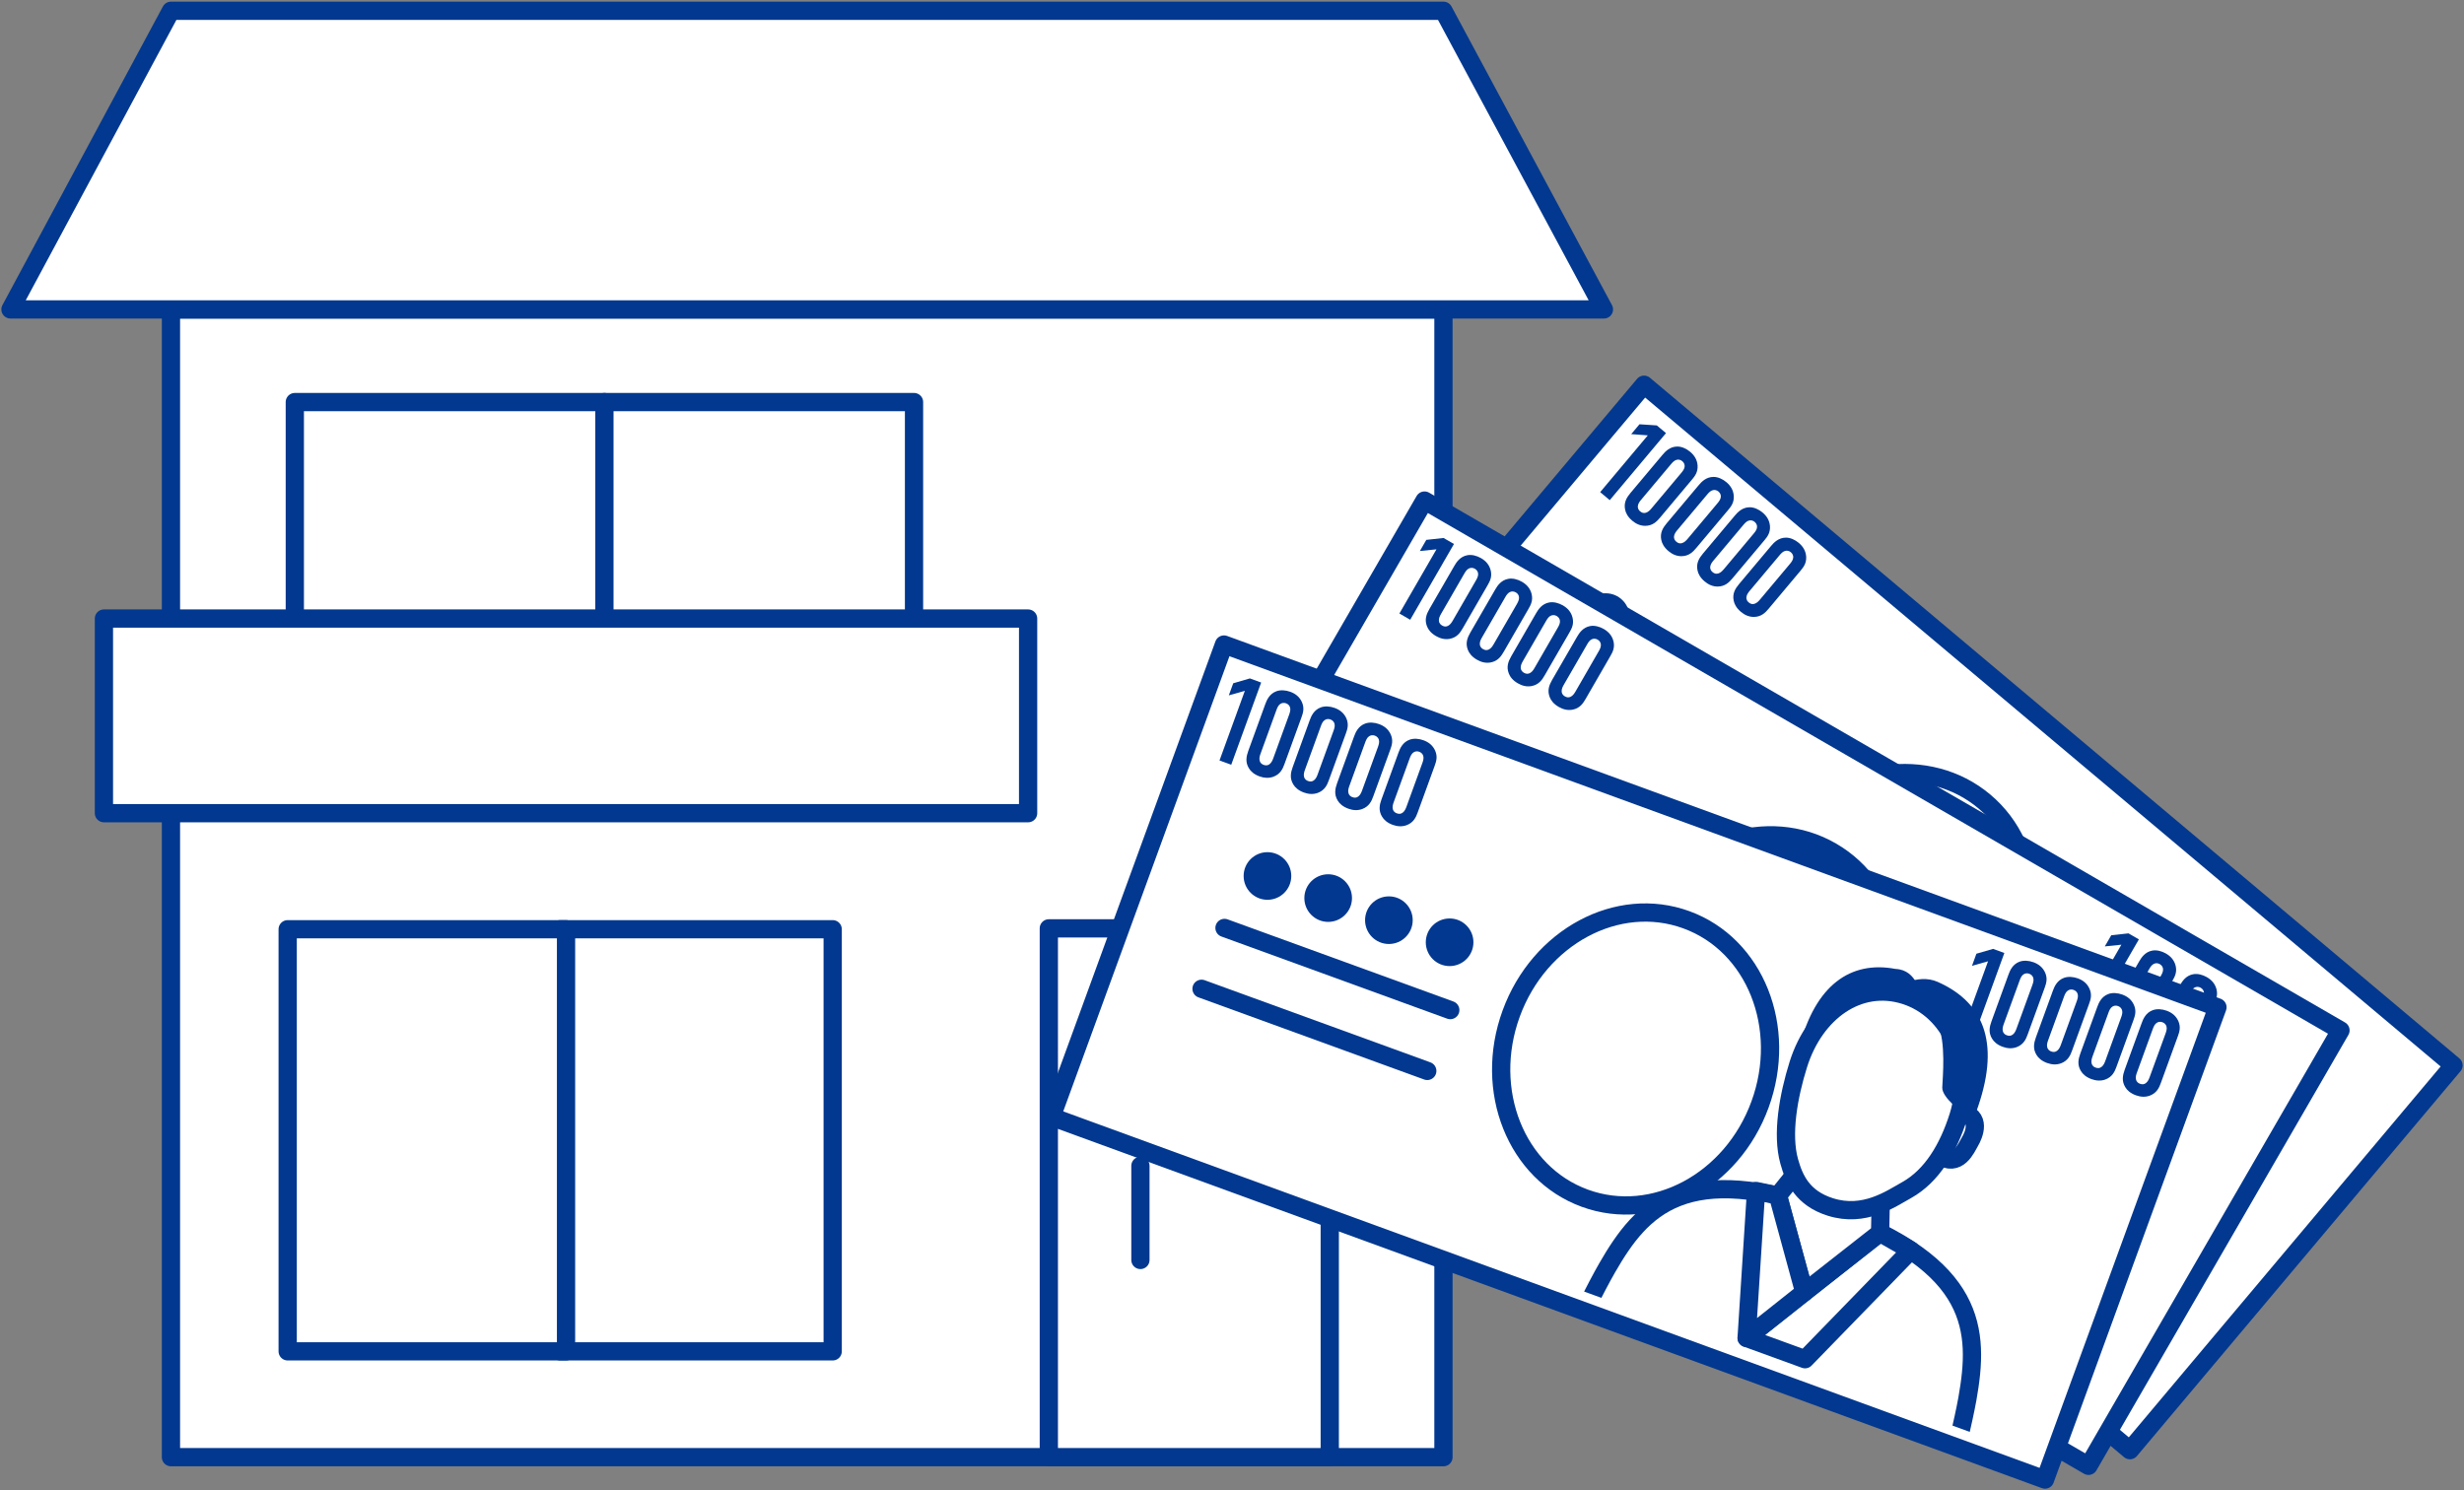 <?xml version="1.0" encoding="utf-8"?>
<!-- Generator: Adobe Illustrator 16.0.0, SVG Export Plug-In . SVG Version: 6.00 Build 0)  -->
<!DOCTYPE svg PUBLIC "-//W3C//DTD SVG 1.1//EN" "http://www.w3.org/Graphics/SVG/1.1/DTD/svg11.dtd">
<svg version="1.1" id="pict" xmlns="http://www.w3.org/2000/svg" xmlns:xlink="http://www.w3.org/1999/xlink" x="0px" y="0px"
	 width="162px" height="98px" viewBox="0 0 162 98" enable-background="new 0 0 162 98" xml:space="preserve">
<rect x="0" y="0" width="162" height="98" fill="#808080" stroke="none"/>
<g>
	<path fill="#02388F" d="M148.171,62.052l-1.092-0.08l0.543-0.648l1.141,0.075l0.604,0.507l-3.699,4.408l-0.629-0.528
		L148.171,62.052z"/>
	<path fill="#02388F" d="M149.136,63.333c0.186-0.22,0.488-0.544,0.973-0.546c0.291-0.002,0.602,0.14,0.848,0.346
		c0.27,0.227,0.459,0.515,0.486,0.903c0.027,0.429-0.168,0.686-0.367,0.924l-2.104,2.506c-0.211,0.252-0.479,0.533-0.975,0.535
		c-0.32-0.001-0.6-0.129-0.846-0.334c-0.295-0.249-0.43-0.511-0.473-0.741c-0.094-0.464,0.105-0.791,0.354-1.087L149.136,63.333z
		 M150.373,64.52c0.094-0.113,0.209-0.263,0.219-0.416c0.014-0.118-0.033-0.254-0.152-0.354c-0.113-0.095-0.25-0.124-0.375-0.089
		c-0.15,0.036-0.273,0.169-0.373,0.288l-1.955,2.33c-0.1,0.12-0.205,0.258-0.219,0.417c-0.02,0.188,0.076,0.291,0.152,0.354
		c0.119,0.101,0.234,0.131,0.375,0.089c0.16-0.049,0.277-0.176,0.373-0.289L150.373,64.52z"/>
	<path fill="#02388F" d="M151.515,65.329c0.186-0.22,0.488-0.544,0.975-0.546c0.291-0.002,0.6,0.139,0.846,0.346
		c0.271,0.227,0.459,0.515,0.488,0.903c0.025,0.429-0.168,0.685-0.369,0.924l-2.104,2.506c-0.211,0.252-0.479,0.532-0.975,0.535
		c-0.32-0.001-0.6-0.128-0.846-0.334c-0.295-0.249-0.43-0.511-0.473-0.741c-0.094-0.464,0.105-0.791,0.355-1.087L151.515,65.329z
		 M152.751,66.517c0.096-0.113,0.211-0.263,0.219-0.417c0.014-0.117-0.031-0.253-0.152-0.354c-0.113-0.095-0.25-0.124-0.375-0.089
		c-0.148,0.036-0.271,0.169-0.371,0.289l-1.955,2.33c-0.102,0.12-0.207,0.257-0.221,0.417c-0.02,0.188,0.078,0.291,0.152,0.354
		c0.121,0.101,0.234,0.131,0.375,0.089c0.16-0.049,0.277-0.176,0.373-0.29L152.751,66.517z"/>
	<path fill="#02388F" d="M153.896,67.327c0.186-0.221,0.488-0.545,0.973-0.546c0.291-0.002,0.602,0.14,0.848,0.346
		c0.27,0.227,0.459,0.515,0.486,0.903c0.027,0.429-0.168,0.685-0.367,0.924l-2.104,2.506c-0.211,0.252-0.479,0.532-0.975,0.535
		c-0.32-0.001-0.6-0.128-0.846-0.334c-0.297-0.249-0.43-0.511-0.473-0.741c-0.094-0.464,0.105-0.791,0.354-1.087L153.896,67.327z
		 M155.132,68.513c0.094-0.112,0.209-0.263,0.219-0.416c0.014-0.117-0.033-0.253-0.152-0.354c-0.113-0.095-0.25-0.124-0.375-0.089
		c-0.15,0.036-0.273,0.169-0.373,0.289l-1.955,2.33c-0.1,0.12-0.205,0.257-0.219,0.417c-0.02,0.188,0.076,0.291,0.152,0.354
		c0.119,0.101,0.232,0.131,0.375,0.089c0.16-0.048,0.277-0.176,0.373-0.289L155.132,68.513z"/>
	<path fill="#02388F" d="M156.275,69.323c0.186-0.22,0.488-0.544,0.975-0.546c0.289-0.002,0.6,0.14,0.846,0.346
		c0.271,0.227,0.459,0.515,0.488,0.903c0.025,0.429-0.168,0.686-0.369,0.924l-2.104,2.506c-0.211,0.252-0.479,0.533-0.975,0.535
		c-0.32-0.001-0.6-0.129-0.846-0.335c-0.295-0.248-0.43-0.51-0.473-0.74c-0.094-0.464,0.105-0.791,0.354-1.087L156.275,69.323z
		 M157.511,70.51c0.094-0.113,0.209-0.263,0.219-0.416c0.014-0.118-0.033-0.254-0.152-0.354c-0.113-0.095-0.25-0.124-0.375-0.089
		c-0.15,0.036-0.271,0.169-0.371,0.289l-1.957,2.33c-0.1,0.12-0.205,0.258-0.219,0.417c-0.02,0.188,0.078,0.291,0.152,0.354
		c0.121,0.1,0.234,0.131,0.375,0.089c0.16-0.049,0.277-0.176,0.373-0.289L157.511,70.51z"/>
	<path fill="#02388F" d="M146.027,66.321c0.145-0.25,0.387-0.621,0.863-0.707c0.287-0.052,0.617,0.033,0.895,0.194
		c0.305,0.176,0.541,0.427,0.637,0.805c0.1,0.418-0.047,0.704-0.203,0.974l-1.635,2.833c-0.166,0.285-0.381,0.607-0.867,0.696
		c-0.316,0.054-0.613-0.022-0.891-0.183c-0.336-0.193-0.512-0.428-0.596-0.647c-0.172-0.441-0.031-0.797,0.162-1.132L146.027,66.321
		z M147.451,67.276c0.072-0.127,0.16-0.296,0.143-0.448c-0.006-0.118-0.076-0.244-0.211-0.322c-0.129-0.074-0.27-0.078-0.387-0.022
		c-0.141,0.062-0.238,0.214-0.314,0.349l-1.521,2.634c-0.078,0.135-0.158,0.289-0.145,0.449c0.014,0.188,0.127,0.273,0.213,0.322
		c0.135,0.078,0.252,0.088,0.385,0.022c0.148-0.075,0.242-0.221,0.316-0.35L147.451,67.276z"/>
	<path fill="#02388F" d="M148.716,67.875c0.145-0.25,0.387-0.622,0.863-0.707c0.287-0.052,0.617,0.033,0.895,0.193
		c0.307,0.177,0.541,0.427,0.637,0.805c0.1,0.417-0.047,0.704-0.203,0.974l-1.635,2.833c-0.164,0.285-0.379,0.608-0.867,0.696
		c-0.316,0.055-0.613-0.022-0.891-0.183c-0.334-0.193-0.512-0.429-0.596-0.647c-0.172-0.44-0.031-0.797,0.162-1.132L148.716,67.875z
		 M150.14,68.829c0.074-0.127,0.16-0.295,0.145-0.448c-0.008-0.118-0.078-0.244-0.213-0.322c-0.129-0.074-0.268-0.078-0.385-0.022
		c-0.141,0.061-0.238,0.214-0.316,0.348l-1.521,2.635c-0.078,0.135-0.156,0.289-0.145,0.448c0.016,0.189,0.127,0.273,0.213,0.322
		c0.135,0.078,0.252,0.089,0.385,0.023c0.148-0.076,0.242-0.221,0.316-0.35L150.14,68.829z"/>
	<g>
		
			<rect x="11.24" y="20.346" fill="#FFFFFF" stroke="#02388F" stroke-width="1.2" stroke-linecap="round" stroke-linejoin="round" stroke-miterlimit="10" width="83.662" height="75.473"/>
		
			<polygon fill="#FFFFFF" stroke="#02388F" stroke-width="1.2" stroke-linecap="round" stroke-linejoin="round" stroke-miterlimit="10" points="
			94.902,0.708 11.24,0.708 0.689,20.346 105.453,20.346 		"/>
		
			<rect x="68.957" y="61.046" fill="#FFFFFF" stroke="#02388F" stroke-width="1.2" stroke-linecap="round" stroke-linejoin="round" stroke-miterlimit="10" width="18.47" height="34.773"/>
		
			<rect x="36.831" y="61.104" fill="#FFFFFF" stroke="#02388F" stroke-width="1.2" stroke-linecap="round" stroke-linejoin="round" stroke-miterlimit="10" width="17.916" height="27.756"/>
		
			<rect x="18.914" y="61.104" fill="#FFFFFF" stroke="#02388F" stroke-width="1.2" stroke-linecap="round" stroke-linejoin="round" stroke-miterlimit="10" width="18.301" height="27.756"/>
		
			<rect x="19.383" y="26.439" fill="#FFFFFF" stroke="#02388F" stroke-width="1.2" stroke-linecap="round" stroke-linejoin="round" stroke-miterlimit="10" width="40.711" height="20.635"/>
		
			<line fill="#FFFFFF" stroke="#02388F" stroke-width="1.2" stroke-linecap="round" stroke-linejoin="round" stroke-miterlimit="10" x1="39.738" y1="26.439" x2="39.738" y2="47.074"/>
		
			<rect x="6.833" y="40.674" fill="#FFFFFF" stroke="#02388F" stroke-width="1.2" stroke-linecap="round" stroke-linejoin="round" stroke-miterlimit="10" width="60.762" height="12.799"/>
		
			<line fill="#FFFFFF" stroke="#02388F" stroke-width="1.2" stroke-linecap="round" stroke-linejoin="round" stroke-miterlimit="10" x1="74.979" y1="76.663" x2="74.979" y2="82.851"/>
		
			<polygon fill="#FFFFFF" stroke="#02388F" stroke-width="1.2" stroke-linecap="round" stroke-linejoin="round" stroke-miterlimit="10" points="
			140.035,95.359 86.814,50.604 108.091,25.298 161.31,70.055 		"/>
		
			<path fill="#FFFFFF" stroke="#02388F" stroke-width="1.2" stroke-linecap="round" stroke-linejoin="round" stroke-miterlimit="10" d="
			M117.535,54.56c3.463-4.12,9.256-4.951,12.936-1.854c3.684,3.096,3.861,8.944,0.395,13.066c-3.459,4.119-9.254,4.946-12.934,1.851
			C114.25,64.528,114.072,58.677,117.535,54.56z"/>
		<g>
			<defs>
				<polygon id="SVGID_1_" points="156.121,70.092 132.376,50.168 114.257,72.091 138.001,92.015 				"/>
			</defs>
			<clipPath id="SVGID_2_">
				<use xlink:href="#SVGID_1_"  overflow="visible"/>
			</clipPath>
			
				<path clip-path="url(#SVGID_2_)" fill="#FFFFFF" stroke="#02388F" stroke-width="1.2" stroke-linecap="round" stroke-linejoin="round" stroke-miterlimit="10" d="
				M114.566,75.346c0,0,2.092-2.002,3.188-2.923c3.488-2.934,7.266-4.979,15.105,1.6c7.842,6.579,6.48,10.654,4.197,14.599
				c-0.717,1.239-2.324,3.645-2.324,3.645L114.566,75.346z"/>
			
				<polygon clip-path="url(#SVGID_2_)" fill="#FFFFFF" stroke="#02388F" stroke-width="1.2" stroke-linecap="round" stroke-linejoin="round" stroke-miterlimit="10" points="
				127.917,82.525 136.898,78.179 135.369,76.375 124.787,79.898 			"/>
			
				<polygon clip-path="url(#SVGID_2_)" fill="#FFFFFF" stroke="#02388F" stroke-width="1.2" stroke-linecap="round" stroke-linejoin="round" stroke-miterlimit="10" points="
				135.398,76.4 136.183,74.369 134.22,72.721 133.748,72.325 131.783,70.677 129.919,71.803 129.376,78.37 			"/>
			<g clip-path="url(#SVGID_2_)">
				<path fill="#02388F" d="M141.226,62.007c0,0,0.928,8.314,2.119,9.312c0.17,0.143,0.287,0.516,0.699-0.219
					c2.963-3.505,3.078-6.474,0.551-8.908c-1.061-1.022-2.834-0.564-2.834-0.564"/>
				<g>
					
						<path fill="#FFFFFF" stroke="#02388F" stroke-width="1.2" stroke-linecap="round" stroke-linejoin="round" stroke-miterlimit="10" d="
						M143.06,70.739c1.303,0.751,0.299,1.75-0.061,2.045c-0.357,0.295-1.32,1.374-2.182,0.192"/>
					<path fill="#02388F" d="M141.931,62.409c0,0-5.688,1.253-7.365,0.737c2.398-3.531,5.152-4.23,7.717-2.704
						c1.363,0.558,0.936,2.249,0.936,2.249"/>
					
						<path fill="#FFFFFF" stroke="#02388F" stroke-width="1.2" stroke-linecap="round" stroke-linejoin="round" stroke-miterlimit="10" d="
						M142.269,62.274c2.523,1.936,2.785,5.827,0.586,8.693c-1.348,1.756-2.988,3.092-4.863,3.393
						c-1.184,0.19-3.232,0.753-5.086-0.67c-1.531-1.176-1.609-2.56-1.518-3.747c0.141-1.834,1.404-4.036,2.752-5.792
						C136.339,61.286,139.748,60.338,142.269,62.274z"/>
					<path fill="#02388F" d="M143.646,64.771c0.133,1.32-0.891,3.435-1.141,4.055c-0.25,0.621,0.688,1.99,0.688,1.99l1.703-3.054
						L143.646,64.771z"/>
				</g>
			</g>
			
				<polygon clip-path="url(#SVGID_2_)" fill="#FFFFFF" stroke="#02388F" stroke-width="1.2" stroke-linecap="round" stroke-linejoin="round" stroke-miterlimit="10" points="
				128.673,71.028 124.787,79.898 129.376,78.37 129.919,71.803 			"/>
		</g>
		
			<line fill="#FFFFFF" stroke="#02388F" stroke-width="1.2" stroke-linecap="round" stroke-linejoin="round" stroke-miterlimit="10" x1="98.962" y1="46.064" x2="111.062" y2="56.217"/>
		
			<line fill="#FFFFFF" stroke="#02388F" stroke-width="1.2" stroke-linecap="round" stroke-linejoin="round" stroke-miterlimit="10" x1="101.75" y1="42.821" x2="113.849" y2="52.975"/>
		<path fill="#02388F" d="M108.339,28.628l-1.092-0.081l0.543-0.648l1.139,0.075l0.605,0.507l-3.699,4.408l-0.629-0.528
			L108.339,28.628z"/>
		<path fill="#02388F" d="M109.304,29.909c0.184-0.22,0.486-0.544,0.973-0.546c0.291-0.002,0.602,0.14,0.846,0.346
			c0.271,0.227,0.461,0.515,0.488,0.903c0.025,0.429-0.168,0.686-0.369,0.924l-2.102,2.506c-0.213,0.252-0.479,0.533-0.977,0.535
			c-0.32-0.001-0.6-0.129-0.844-0.334c-0.297-0.249-0.432-0.511-0.475-0.741c-0.094-0.464,0.107-0.791,0.355-1.087L109.304,29.909z
			 M110.539,31.096c0.096-0.113,0.211-0.264,0.221-0.416c0.012-0.118-0.033-0.254-0.154-0.354c-0.113-0.095-0.25-0.124-0.375-0.089
			c-0.148,0.036-0.271,0.169-0.371,0.289l-1.955,2.33c-0.102,0.12-0.205,0.257-0.221,0.417c-0.018,0.188,0.078,0.291,0.152,0.354
			c0.121,0.1,0.234,0.131,0.377,0.089c0.158-0.049,0.277-0.176,0.371-0.29L110.539,31.096z"/>
		<path fill="#02388F" d="M111.683,31.906c0.186-0.221,0.488-0.545,0.973-0.546c0.291-0.002,0.602,0.139,0.848,0.346
			c0.27,0.227,0.459,0.515,0.486,0.903c0.027,0.429-0.168,0.685-0.367,0.924l-2.104,2.506c-0.213,0.252-0.479,0.532-0.975,0.535
			c-0.322-0.001-0.6-0.128-0.846-0.334c-0.297-0.249-0.43-0.511-0.475-0.741c-0.092-0.464,0.107-0.791,0.355-1.087L111.683,31.906z
			 M112.919,33.092c0.094-0.112,0.209-0.263,0.219-0.416c0.014-0.117-0.033-0.253-0.152-0.354c-0.115-0.095-0.252-0.124-0.377-0.089
			c-0.148,0.036-0.271,0.169-0.371,0.289l-1.955,2.33c-0.1,0.12-0.205,0.257-0.221,0.417c-0.018,0.188,0.078,0.291,0.154,0.354
			c0.119,0.101,0.232,0.131,0.375,0.089c0.16-0.049,0.277-0.176,0.373-0.289L112.919,33.092z"/>
		<path fill="#02388F" d="M114.062,33.902c0.186-0.22,0.488-0.544,0.975-0.546c0.291-0.002,0.6,0.14,0.846,0.346
			c0.271,0.227,0.459,0.515,0.488,0.903c0.025,0.429-0.168,0.685-0.369,0.924l-2.102,2.506c-0.213,0.252-0.48,0.532-0.977,0.535
			c-0.32-0.001-0.6-0.128-0.844-0.334c-0.297-0.249-0.432-0.511-0.475-0.741c-0.094-0.464,0.107-0.791,0.355-1.087L114.062,33.902z
			 M115.298,35.089c0.096-0.112,0.211-0.263,0.221-0.416c0.012-0.117-0.033-0.253-0.154-0.354c-0.113-0.095-0.25-0.124-0.375-0.089
			c-0.148,0.036-0.271,0.169-0.371,0.289l-1.955,2.33c-0.102,0.12-0.205,0.258-0.221,0.417c-0.02,0.188,0.078,0.291,0.152,0.354
			c0.121,0.101,0.234,0.131,0.377,0.089c0.158-0.048,0.275-0.176,0.371-0.289L115.298,35.089z"/>
		<path fill="#02388F" d="M116.443,35.899c0.184-0.221,0.488-0.544,0.973-0.546c0.291-0.002,0.602,0.139,0.848,0.346
			c0.27,0.227,0.459,0.515,0.486,0.903c0.025,0.429-0.168,0.685-0.369,0.924l-2.102,2.506c-0.213,0.252-0.479,0.533-0.975,0.535
			c-0.322-0.001-0.602-0.129-0.846-0.334c-0.297-0.249-0.43-0.511-0.475-0.741c-0.094-0.463,0.107-0.791,0.355-1.086L116.443,35.899
			z M117.677,37.086c0.096-0.113,0.211-0.263,0.221-0.417c0.014-0.117-0.033-0.253-0.154-0.354c-0.113-0.095-0.25-0.124-0.375-0.089
			c-0.148,0.035-0.271,0.169-0.371,0.288l-1.955,2.33c-0.1,0.12-0.205,0.258-0.221,0.417c-0.018,0.188,0.078,0.291,0.154,0.354
			c0.119,0.101,0.232,0.131,0.375,0.089c0.158-0.049,0.277-0.176,0.371-0.289L117.677,37.086z"/>
		<circle fill="#02388F" cx="105.57" cy="40.577" r="1.566"/>
		<circle fill="#02388F" cx="108.826" cy="43.308" r="1.566"/>
		<circle fill="#02388F" cx="112.08" cy="46.039" r="1.566"/>
		<circle fill="#02388F" cx="115.334" cy="48.77" r="1.566"/>
		
			<rect x="80.663" y="48.079" transform="matrix(0.866 0.501 -0.501 0.866 47.892 -49.133)" fill="#FFFFFF" stroke="#02388F" stroke-width="1.2" stroke-linecap="round" stroke-linejoin="round" stroke-miterlimit="10" width="69.538" height="33.063"/>
		
			<path fill="#FFFFFF" stroke="#02388F" stroke-width="1.2" stroke-linecap="round" stroke-linejoin="round" stroke-miterlimit="10" d="
			M108.001,60.063c2.695-4.659,8.254-6.483,12.418-4.073c4.164,2.41,5.354,8.138,2.656,12.799
			c-2.691,4.657-8.256,6.478-12.416,4.069C106.496,70.45,105.306,64.719,108.001,60.063z"/>
		<g>
			<defs>
				<polygon id="SVGID_3_" points="148.699,68.659 121.855,53.161 107.818,77.897 134.662,93.396 				"/>
			</defs>
			<clipPath id="SVGID_4_">
				<use xlink:href="#SVGID_3_"  overflow="visible"/>
			</clipPath>
			
				<path clip-path="url(#SVGID_4_)" fill="#FFFFFF" stroke="#02388F" stroke-width="1.2" stroke-linecap="round" stroke-linejoin="round" stroke-miterlimit="10" d="
				M108.687,81.048c0,0,1.713-2.334,2.631-3.431c2.926-3.495,6.289-6.166,15.154-1.048c8.863,5.118,8.232,9.366,6.67,13.648
				c-0.49,1.344-1.656,3.993-1.656,3.993L108.687,81.048z"/>
			
				<polygon clip-path="url(#SVGID_4_)" fill="#FFFFFF" stroke="#02388F" stroke-width="1.2" stroke-linecap="round" stroke-linejoin="round" stroke-miterlimit="10" points="
				123.082,85.801 131.171,79.961 129.351,78.449 119.542,83.757 			"/>
			
				<polygon clip-path="url(#SVGID_4_)" fill="#FFFFFF" stroke="#02388F" stroke-width="1.2" stroke-linecap="round" stroke-linejoin="round" stroke-miterlimit="10" points="
				129.384,78.469 129.806,76.333 127.585,75.051 127.052,74.743 124.832,73.46 123.193,74.894 123.796,81.455 			"/>
			<g clip-path="url(#SVGID_4_)">
				<path fill="#02388F" d="M132.626,63.283c0,0,2.357,8.027,3.703,8.802c0.191,0.11,0.371,0.458,0.65-0.337
					c2.311-3.967,1.908-6.91-1.004-8.869c-1.223-0.822-2.891-0.063-2.891-0.063"/>
				<g>
					
						<path fill="#FFFFFF" stroke="#02388F" stroke-width="1.2" stroke-linecap="round" stroke-linejoin="round" stroke-miterlimit="10" d="
						M135.949,71.564c1.412,0.513,0.598,1.671,0.295,2.024c-0.303,0.353-1.063,1.583-2.117,0.568"/>
					<path fill="#02388F" d="M133.39,63.556c0,0-5.383,2.222-7.127,2.005c1.75-3.895,4.34-5.061,7.131-4.003
						c1.439,0.313,1.313,2.051,1.313,2.051"/>
					
						<path fill="#FFFFFF" stroke="#02388F" stroke-width="1.2" stroke-linecap="round" stroke-linejoin="round" stroke-miterlimit="10" d="
						M133.701,63.365c2.818,1.468,3.752,5.255,2.084,8.459c-1.021,1.963-2.404,3.564-4.199,4.186
						c-1.133,0.393-3.051,1.303-5.125,0.223c-1.713-0.892-2.029-2.242-2.145-3.426c-0.18-1.831,0.682-4.219,1.705-6.183
						C127.689,63.421,130.88,61.896,133.701,63.365z"/>
					<path fill="#02388F" d="M135.488,65.584c0.361,1.277-0.281,3.537-0.418,4.191c-0.139,0.654,1.021,1.84,1.021,1.84l1.148-3.303
						L135.488,65.584z"/>
				</g>
			</g>
			
				<polygon clip-path="url(#SVGID_4_)" fill="#FFFFFF" stroke="#02388F" stroke-width="1.2" stroke-linecap="round" stroke-linejoin="round" stroke-miterlimit="10" points="
				121.832,74.346 119.542,83.757 123.796,81.455 123.193,74.894 			"/>
		</g>
		
			<line fill="#FFFFFF" stroke="#02388F" stroke-width="1.2" stroke-linecap="round" stroke-linejoin="round" stroke-miterlimit="10" x1="88.236" y1="54.921" x2="101.916" y2="62.819"/>
		
			<line fill="#FFFFFF" stroke="#02388F" stroke-width="1.2" stroke-linecap="round" stroke-linejoin="round" stroke-miterlimit="10" x1="90.417" y1="51.244" x2="104.097" y2="59.142"/>
		<path fill="#02388F" d="M94.443,36.122l-1.09,0.111l0.422-0.733l1.135-0.124l0.684,0.395l-2.877,4.983l-0.711-0.411L94.443,36.122
			z"/>
		<path fill="#02388F" d="M95.615,37.215c0.143-0.249,0.385-0.621,0.863-0.707c0.287-0.052,0.615,0.033,0.895,0.194
			c0.305,0.176,0.541,0.427,0.635,0.805c0.102,0.417-0.045,0.704-0.201,0.974l-1.637,2.833c-0.164,0.285-0.377,0.608-0.865,0.696
			c-0.316,0.054-0.615-0.023-0.891-0.183c-0.336-0.193-0.514-0.429-0.596-0.647c-0.172-0.44-0.033-0.797,0.16-1.132L95.615,37.215z
			 M97.037,38.17c0.074-0.128,0.162-0.296,0.145-0.448c-0.008-0.118-0.076-0.244-0.213-0.322c-0.127-0.074-0.268-0.078-0.385-0.022
			c-0.141,0.061-0.238,0.214-0.316,0.349l-1.52,2.634c-0.078,0.136-0.158,0.29-0.145,0.449c0.014,0.189,0.127,0.273,0.213,0.323
			c0.135,0.078,0.252,0.088,0.385,0.022c0.148-0.076,0.242-0.222,0.316-0.35L97.037,38.17z"/>
		<path fill="#02388F" d="M98.304,38.769c0.145-0.25,0.387-0.622,0.863-0.707c0.287-0.053,0.617,0.033,0.895,0.193
			c0.307,0.177,0.541,0.427,0.637,0.805c0.1,0.418-0.047,0.704-0.203,0.974l-1.635,2.833c-0.166,0.285-0.379,0.607-0.867,0.696
			c-0.316,0.055-0.613-0.022-0.891-0.183c-0.336-0.193-0.512-0.429-0.596-0.647c-0.172-0.44-0.033-0.797,0.16-1.132L98.304,38.769z
			 M99.728,39.723c0.072-0.127,0.16-0.296,0.143-0.448c-0.006-0.118-0.076-0.244-0.211-0.322c-0.129-0.074-0.27-0.079-0.385-0.023
			c-0.141,0.062-0.24,0.214-0.316,0.349l-1.521,2.634c-0.078,0.135-0.158,0.29-0.145,0.449c0.014,0.188,0.127,0.273,0.213,0.322
			c0.135,0.078,0.252,0.088,0.385,0.022c0.148-0.075,0.242-0.221,0.316-0.349L99.728,39.723z"/>
		<path fill="#02388F" d="M100.994,40.322c0.145-0.25,0.387-0.622,0.865-0.707c0.285-0.052,0.615,0.033,0.895,0.193
			c0.305,0.177,0.541,0.427,0.635,0.805c0.102,0.418-0.045,0.704-0.201,0.974l-1.637,2.833c-0.164,0.285-0.379,0.607-0.865,0.696
			c-0.316,0.055-0.613-0.022-0.893-0.183c-0.334-0.193-0.512-0.428-0.594-0.647c-0.174-0.44-0.033-0.797,0.16-1.131L100.994,40.322z
			 M102.417,41.277c0.074-0.128,0.162-0.296,0.145-0.448c-0.008-0.118-0.076-0.244-0.213-0.322
			c-0.127-0.074-0.268-0.078-0.385-0.022c-0.141,0.062-0.238,0.214-0.316,0.349l-1.52,2.634c-0.078,0.136-0.158,0.29-0.145,0.449
			c0.014,0.188,0.127,0.273,0.211,0.322c0.137,0.079,0.254,0.088,0.387,0.023c0.148-0.075,0.242-0.221,0.316-0.35L102.417,41.277z"
			/>
		<path fill="#02388F" d="M103.685,41.875c0.145-0.249,0.387-0.621,0.863-0.707c0.287-0.053,0.617,0.033,0.895,0.193
			c0.305,0.177,0.541,0.427,0.637,0.805c0.1,0.418-0.047,0.704-0.203,0.974l-1.635,2.833c-0.166,0.285-0.379,0.608-0.867,0.696
			c-0.316,0.054-0.615-0.023-0.891-0.183c-0.336-0.193-0.514-0.428-0.596-0.647c-0.172-0.44-0.033-0.797,0.16-1.132L103.685,41.875z
			 M105.107,42.83c0.074-0.127,0.162-0.296,0.145-0.448c-0.008-0.118-0.076-0.244-0.213-0.322c-0.127-0.074-0.268-0.079-0.385-0.023
			c-0.141,0.062-0.238,0.214-0.314,0.349l-1.521,2.634c-0.078,0.136-0.158,0.29-0.145,0.449c0.014,0.189,0.127,0.273,0.213,0.322
			c0.135,0.078,0.252,0.089,0.385,0.022c0.148-0.075,0.242-0.221,0.316-0.349L105.107,42.83z"/>
		<path fill="#02388F" d="M139.474,62.121l-1.09,0.111l0.424-0.733l1.133-0.124l0.684,0.395l-2.877,4.983l-0.711-0.411
			L139.474,62.121z"/>
		<path fill="#02388F" d="M140.646,63.215c0.145-0.25,0.387-0.622,0.863-0.707c0.287-0.053,0.617,0.033,0.895,0.193
			c0.307,0.177,0.541,0.427,0.637,0.805c0.1,0.418-0.047,0.704-0.203,0.974l-1.635,2.833c-0.164,0.285-0.379,0.607-0.867,0.696
			c-0.316,0.054-0.613-0.023-0.891-0.183c-0.336-0.193-0.512-0.428-0.596-0.647c-0.172-0.441-0.031-0.797,0.16-1.132L140.646,63.215
			z M142.07,64.169c0.074-0.127,0.16-0.296,0.143-0.448c-0.006-0.118-0.076-0.244-0.211-0.322c-0.129-0.074-0.268-0.078-0.385-0.022
			c-0.141,0.061-0.24,0.214-0.316,0.349l-1.521,2.634c-0.078,0.135-0.158,0.289-0.145,0.449c0.016,0.188,0.127,0.273,0.213,0.322
			c0.135,0.078,0.252,0.088,0.385,0.022c0.148-0.075,0.242-0.221,0.316-0.35L142.07,64.169z"/>
		<path fill="#02388F" d="M143.335,64.768c0.145-0.25,0.387-0.622,0.863-0.707c0.287-0.053,0.617,0.033,0.895,0.193
			c0.307,0.177,0.541,0.427,0.637,0.805c0.1,0.417-0.045,0.704-0.203,0.974l-1.635,2.833c-0.164,0.285-0.379,0.607-0.867,0.696
			c-0.316,0.054-0.613-0.022-0.891-0.183c-0.334-0.193-0.512-0.429-0.596-0.647c-0.172-0.44-0.031-0.797,0.162-1.132L143.335,64.768
			z M144.759,65.722c0.074-0.127,0.16-0.295,0.145-0.448c-0.008-0.118-0.078-0.244-0.213-0.322
			c-0.129-0.074-0.268-0.078-0.385-0.023c-0.141,0.062-0.238,0.214-0.316,0.349l-1.521,2.634c-0.078,0.135-0.156,0.29-0.145,0.449
			c0.016,0.189,0.127,0.273,0.213,0.322c0.135,0.078,0.252,0.089,0.385,0.022c0.148-0.075,0.242-0.221,0.316-0.349L144.759,65.722z"
			/>
		<circle fill="#02388F" cx="93.791" cy="48.37" r="1.565"/>
		<circle fill="#02388F" cx="97.47" cy="50.494" r="1.565"/>
		<circle fill="#02388F" cx="101.149" cy="52.618" r="1.566"/>
		<circle fill="#02388F" cx="104.829" cy="54.742" r="1.566"/>
		
			<polygon fill="#FFFFFF" stroke="#02388F" stroke-width="1.2" stroke-linecap="round" stroke-linejoin="round" stroke-miterlimit="10" points="
			134.453,97.292 69.135,73.439 80.474,42.382 145.791,66.238 		"/>
		
			<path fill="#FFFFFF" stroke="#02388F" stroke-width="1.2" stroke-linecap="round" stroke-linejoin="round" stroke-miterlimit="10" d="
			M99.355,66.65c1.846-5.056,7.004-7.818,11.521-6.167c4.521,1.65,6.688,7.085,4.84,12.144c-1.842,5.054-7.004,7.813-11.52,6.163
			C99.677,77.14,97.509,71.703,99.355,66.65z"/>
		<g>
			<defs>
				<polygon id="SVGID_5_" points="140.927,68.048 111.8,57.447 102.271,84.245 131.398,94.846 				"/>
			</defs>
			<clipPath id="SVGID_6_">
				<use xlink:href="#SVGID_5_"  overflow="visible"/>
			</clipPath>
			
				<path clip-path="url(#SVGID_6_)" fill="#FFFFFF" stroke="#02388F" stroke-width="1.2" stroke-linecap="round" stroke-linejoin="round" stroke-miterlimit="10" d="
				M103.675,87.198c0,0,1.279-2.596,1.994-3.836c2.275-3.95,5.125-7.165,14.742-3.664c9.619,3.501,9.734,7.795,8.939,12.283
				c-0.25,1.409-0.939,4.22-0.939,4.22L103.675,87.198z"/>
			
				<polygon clip-path="url(#SVGID_6_)" fill="#FFFFFF" stroke="#02388F" stroke-width="1.2" stroke-linecap="round" stroke-linejoin="round" stroke-miterlimit="10" points="
				118.675,89.378 125.63,82.222 123.574,81.049 114.835,87.98 			"/>
			
				<polygon clip-path="url(#SVGID_6_)" fill="#FFFFFF" stroke="#02388F" stroke-width="1.2" stroke-linecap="round" stroke-linejoin="round" stroke-miterlimit="10" points="
				123.611,81.063 123.654,78.886 121.246,78.009 120.666,77.798 118.257,76.921 116.892,78.617 118.626,84.973 			"/>
			<g clip-path="url(#SVGID_6_)">
				<path fill="#02388F" d="M124.166,65.545c0,0,3.715,7.496,5.176,8.025c0.207,0.076,0.445,0.387,0.582-0.445
					c1.586-4.307,0.68-7.136-2.529-8.56c-1.346-0.598-2.857,0.439-2.857,0.439"/>
				<g>
					
						<path fill="#FFFFFF" stroke="#02388F" stroke-width="1.2" stroke-linecap="round" stroke-linejoin="round" stroke-miterlimit="10" d="
						M128.875,73.124c1.48,0.26,0.881,1.542,0.645,1.942s-0.771,1.743-1.986,0.927"/>
					<path fill="#02388F" d="M124.964,65.682c0,0-4.914,3.122-6.668,3.212c1.045-4.139,3.395-5.738,6.326-5.18
						c1.471,0.058,1.648,1.792,1.648,1.792"/>
					
						<path fill="#FFFFFF" stroke="#02388F" stroke-width="1.2" stroke-linecap="round" stroke-linejoin="round" stroke-miterlimit="10" d="
						M125.238,65.438c3.031,0.957,4.609,4.524,3.521,7.969c-0.666,2.111-1.75,3.928-3.408,4.852
						c-1.049,0.583-2.779,1.813-5.008,1.109c-1.844-0.581-2.389-1.855-2.709-3.001c-0.494-1.771-0.059-4.273,0.605-6.384
						C119.328,66.538,122.207,64.482,125.238,65.438z"/>
					<path fill="#02388F" d="M127.384,67.315c0.576,1.195,0.338,3.532,0.314,4.2c-0.021,0.668,1.328,1.634,1.328,1.634l0.557-3.453
						L127.384,67.315z"/>
				</g>
			</g>
			
				<polygon clip-path="url(#SVGID_6_)" fill="#FFFFFF" stroke="#02388F" stroke-width="1.2" stroke-linecap="round" stroke-linejoin="round" stroke-miterlimit="10" points="
				115.455,78.315 114.835,87.98 118.626,84.973 116.892,78.617 			"/>
		</g>
		
			<line fill="#FFFFFF" stroke="#02388F" stroke-width="1.2" stroke-linecap="round" stroke-linejoin="round" stroke-miterlimit="10" x1="78.997" y1="65.019" x2="93.839" y2="70.421"/>
		
			<line fill="#FFFFFF" stroke="#02388F" stroke-width="1.2" stroke-linecap="round" stroke-linejoin="round" stroke-miterlimit="10" x1="80.507" y1="61.018" x2="95.351" y2="66.42"/>
		<path fill="#02388F" d="M81.845,45.427l-1.054,0.298l0.29-0.795l1.094-0.319l0.742,0.27l-1.967,5.407l-0.771-0.281L81.845,45.427z
			"/>
		<path fill="#02388F" d="M83.189,46.301c0.1-0.271,0.273-0.679,0.729-0.846c0.271-0.102,0.613-0.075,0.914,0.035
			c0.332,0.121,0.607,0.327,0.766,0.682c0.172,0.394,0.078,0.702-0.029,0.995l-1.119,3.074c-0.113,0.31-0.268,0.664-0.732,0.836
			c-0.303,0.109-0.609,0.084-0.91-0.025c-0.363-0.132-0.578-0.333-0.697-0.534c-0.246-0.404-0.17-0.78-0.039-1.143L83.189,46.301z
			 M84.757,46.994c0.049-0.139,0.107-0.319,0.063-0.466c-0.027-0.115-0.117-0.227-0.264-0.28c-0.139-0.051-0.277-0.031-0.385,0.044
			c-0.127,0.084-0.197,0.252-0.25,0.398l-1.039,2.858c-0.055,0.147-0.105,0.312-0.064,0.467c0.047,0.184,0.172,0.247,0.264,0.281
			c0.148,0.053,0.266,0.043,0.385-0.045c0.133-0.1,0.199-0.26,0.25-0.398L84.757,46.994z"/>
		<path fill="#02388F" d="M86.109,47.363c0.098-0.271,0.271-0.679,0.727-0.846c0.273-0.102,0.613-0.075,0.914,0.035
			c0.332,0.121,0.607,0.327,0.768,0.682c0.17,0.394,0.076,0.702-0.031,0.995l-1.119,3.074c-0.111,0.309-0.268,0.664-0.732,0.836
			c-0.301,0.108-0.607,0.084-0.908-0.025c-0.363-0.132-0.578-0.333-0.699-0.534c-0.246-0.404-0.17-0.78-0.037-1.143L86.109,47.363z
			 M87.675,48.056c0.051-0.139,0.107-0.319,0.064-0.466c-0.027-0.115-0.119-0.227-0.266-0.281c-0.139-0.05-0.277-0.03-0.383,0.045
			c-0.127,0.084-0.197,0.252-0.25,0.398L85.8,50.61c-0.053,0.147-0.105,0.313-0.064,0.467c0.047,0.183,0.172,0.247,0.266,0.28
			c0.146,0.054,0.264,0.043,0.383-0.044c0.133-0.1,0.201-0.26,0.25-0.399L87.675,48.056z"/>
		<path fill="#02388F" d="M89.027,48.425c0.1-0.27,0.273-0.679,0.729-0.846c0.273-0.101,0.613-0.075,0.914,0.035
			c0.332,0.121,0.607,0.327,0.768,0.683c0.17,0.394,0.076,0.701-0.031,0.994l-1.119,3.074c-0.111,0.31-0.268,0.664-0.732,0.836
			c-0.303,0.108-0.607,0.085-0.908-0.025c-0.363-0.132-0.58-0.333-0.699-0.534c-0.246-0.404-0.17-0.78-0.039-1.143L89.027,48.425z
			 M90.595,49.119c0.051-0.139,0.107-0.319,0.064-0.466c-0.027-0.115-0.119-0.227-0.266-0.28c-0.139-0.051-0.277-0.031-0.383,0.044
			c-0.129,0.084-0.197,0.252-0.252,0.398l-1.039,2.858c-0.055,0.147-0.105,0.312-0.064,0.467c0.047,0.183,0.172,0.247,0.266,0.28
			c0.146,0.053,0.264,0.043,0.383-0.045c0.133-0.1,0.199-0.26,0.25-0.398L90.595,49.119z"/>
		<path fill="#02388F" d="M91.947,49.488c0.098-0.271,0.271-0.679,0.727-0.846c0.273-0.102,0.613-0.075,0.914,0.035
			c0.332,0.121,0.609,0.327,0.768,0.682c0.172,0.394,0.076,0.702-0.029,0.994l-1.119,3.075c-0.113,0.309-0.268,0.664-0.734,0.836
			c-0.301,0.108-0.607,0.084-0.908-0.025c-0.363-0.132-0.578-0.333-0.697-0.534c-0.248-0.404-0.172-0.779-0.039-1.143L91.947,49.488
			z M93.513,50.181c0.051-0.138,0.107-0.319,0.064-0.466c-0.027-0.115-0.117-0.227-0.264-0.281c-0.141-0.051-0.279-0.03-0.385,0.045
			c-0.127,0.084-0.197,0.252-0.25,0.398l-1.041,2.858c-0.053,0.147-0.104,0.313-0.064,0.467c0.047,0.183,0.174,0.247,0.266,0.281
			c0.146,0.053,0.264,0.043,0.383-0.045c0.133-0.1,0.201-0.26,0.252-0.399L93.513,50.181z"/>
		<path fill="#02388F" d="M130.708,63.211l-1.055,0.298l0.289-0.795l1.096-0.318l0.742,0.27l-1.969,5.407l-0.771-0.281
			L130.708,63.211z"/>
		<path fill="#02388F" d="M132.052,64.085c0.098-0.271,0.271-0.679,0.727-0.847c0.273-0.101,0.613-0.074,0.914,0.036
			c0.332,0.121,0.607,0.327,0.768,0.682c0.172,0.394,0.076,0.701-0.029,0.994l-1.119,3.074c-0.113,0.31-0.268,0.665-0.734,0.836
			c-0.301,0.108-0.607,0.084-0.908-0.025c-0.363-0.132-0.578-0.333-0.699-0.534c-0.246-0.404-0.17-0.78-0.037-1.143L132.052,64.085z
			 M133.619,64.778c0.051-0.138,0.107-0.319,0.064-0.466c-0.027-0.115-0.117-0.227-0.266-0.281c-0.139-0.05-0.277-0.03-0.383,0.044
			c-0.127,0.085-0.197,0.252-0.25,0.398l-1.041,2.858c-0.053,0.146-0.105,0.312-0.064,0.467c0.047,0.184,0.174,0.247,0.266,0.28
			c0.146,0.054,0.264,0.043,0.383-0.044c0.135-0.1,0.201-0.26,0.252-0.399L133.619,64.778z"/>
		<path fill="#02388F" d="M134.97,65.147c0.1-0.271,0.273-0.679,0.729-0.846c0.271-0.101,0.613-0.074,0.914,0.035
			c0.332,0.121,0.607,0.327,0.766,0.683c0.172,0.394,0.078,0.701-0.029,0.994l-1.119,3.074c-0.113,0.31-0.268,0.664-0.732,0.836
			c-0.303,0.108-0.607,0.084-0.91-0.025c-0.363-0.132-0.578-0.333-0.697-0.534c-0.246-0.404-0.17-0.78-0.039-1.143L134.97,65.147z
			 M136.539,65.84c0.049-0.138,0.107-0.319,0.064-0.466c-0.029-0.115-0.119-0.227-0.266-0.28c-0.139-0.051-0.277-0.031-0.383,0.044
			c-0.129,0.085-0.199,0.252-0.252,0.398l-1.039,2.858c-0.055,0.147-0.105,0.313-0.064,0.467c0.047,0.183,0.172,0.247,0.264,0.28
			c0.146,0.053,0.264,0.043,0.385-0.045c0.133-0.1,0.199-0.26,0.25-0.398L136.539,65.84z"/>
		<path fill="#02388F" d="M137.89,66.21c0.098-0.271,0.273-0.679,0.729-0.847c0.271-0.101,0.611-0.074,0.914,0.036
			c0.332,0.121,0.607,0.327,0.766,0.682c0.172,0.394,0.076,0.701-0.029,0.994l-1.119,3.074c-0.113,0.31-0.268,0.664-0.732,0.836
			c-0.303,0.108-0.607,0.084-0.91-0.025c-0.363-0.132-0.578-0.333-0.697-0.534c-0.246-0.404-0.172-0.78-0.039-1.143L137.89,66.21z
			 M139.457,66.903c0.051-0.138,0.109-0.319,0.064-0.466c-0.027-0.115-0.117-0.227-0.264-0.281c-0.141-0.05-0.277-0.031-0.385,0.044
			c-0.127,0.085-0.197,0.252-0.25,0.398l-1.041,2.858c-0.053,0.146-0.104,0.312-0.064,0.467c0.049,0.184,0.174,0.247,0.266,0.28
			c0.146,0.054,0.264,0.043,0.383-0.044c0.135-0.1,0.201-0.26,0.252-0.399L139.457,66.903z"/>
		<path fill="#02388F" d="M140.81,67.272c0.098-0.271,0.271-0.679,0.727-0.846c0.273-0.101,0.613-0.074,0.914,0.035
			c0.332,0.121,0.607,0.327,0.768,0.683c0.17,0.394,0.076,0.701-0.031,0.994l-1.119,3.074c-0.111,0.31-0.268,0.664-0.732,0.836
			c-0.303,0.108-0.607,0.084-0.908-0.025c-0.363-0.132-0.58-0.333-0.699-0.534c-0.246-0.404-0.17-0.78-0.039-1.143L140.81,67.272z
			 M142.376,67.965c0.051-0.139,0.107-0.319,0.064-0.466c-0.027-0.115-0.119-0.227-0.266-0.28c-0.139-0.051-0.277-0.031-0.383,0.044
			c-0.129,0.085-0.197,0.252-0.252,0.398l-1.039,2.858c-0.055,0.147-0.105,0.313-0.064,0.467c0.047,0.183,0.172,0.247,0.266,0.28
			c0.146,0.053,0.264,0.043,0.383-0.045c0.133-0.1,0.199-0.26,0.25-0.398L142.376,67.965z"/>
		<circle fill="#02388F" cx="83.331" cy="57.602" r="1.566"/>
		<circle fill="#02388F" cx="87.323" cy="59.055" r="1.566"/>
		<circle fill="#02388F" cx="91.315" cy="60.508" r="1.566"/>
		<circle fill="#02388F" cx="95.307" cy="61.961" r="1.566"/>
	</g>
</g>
</svg>
